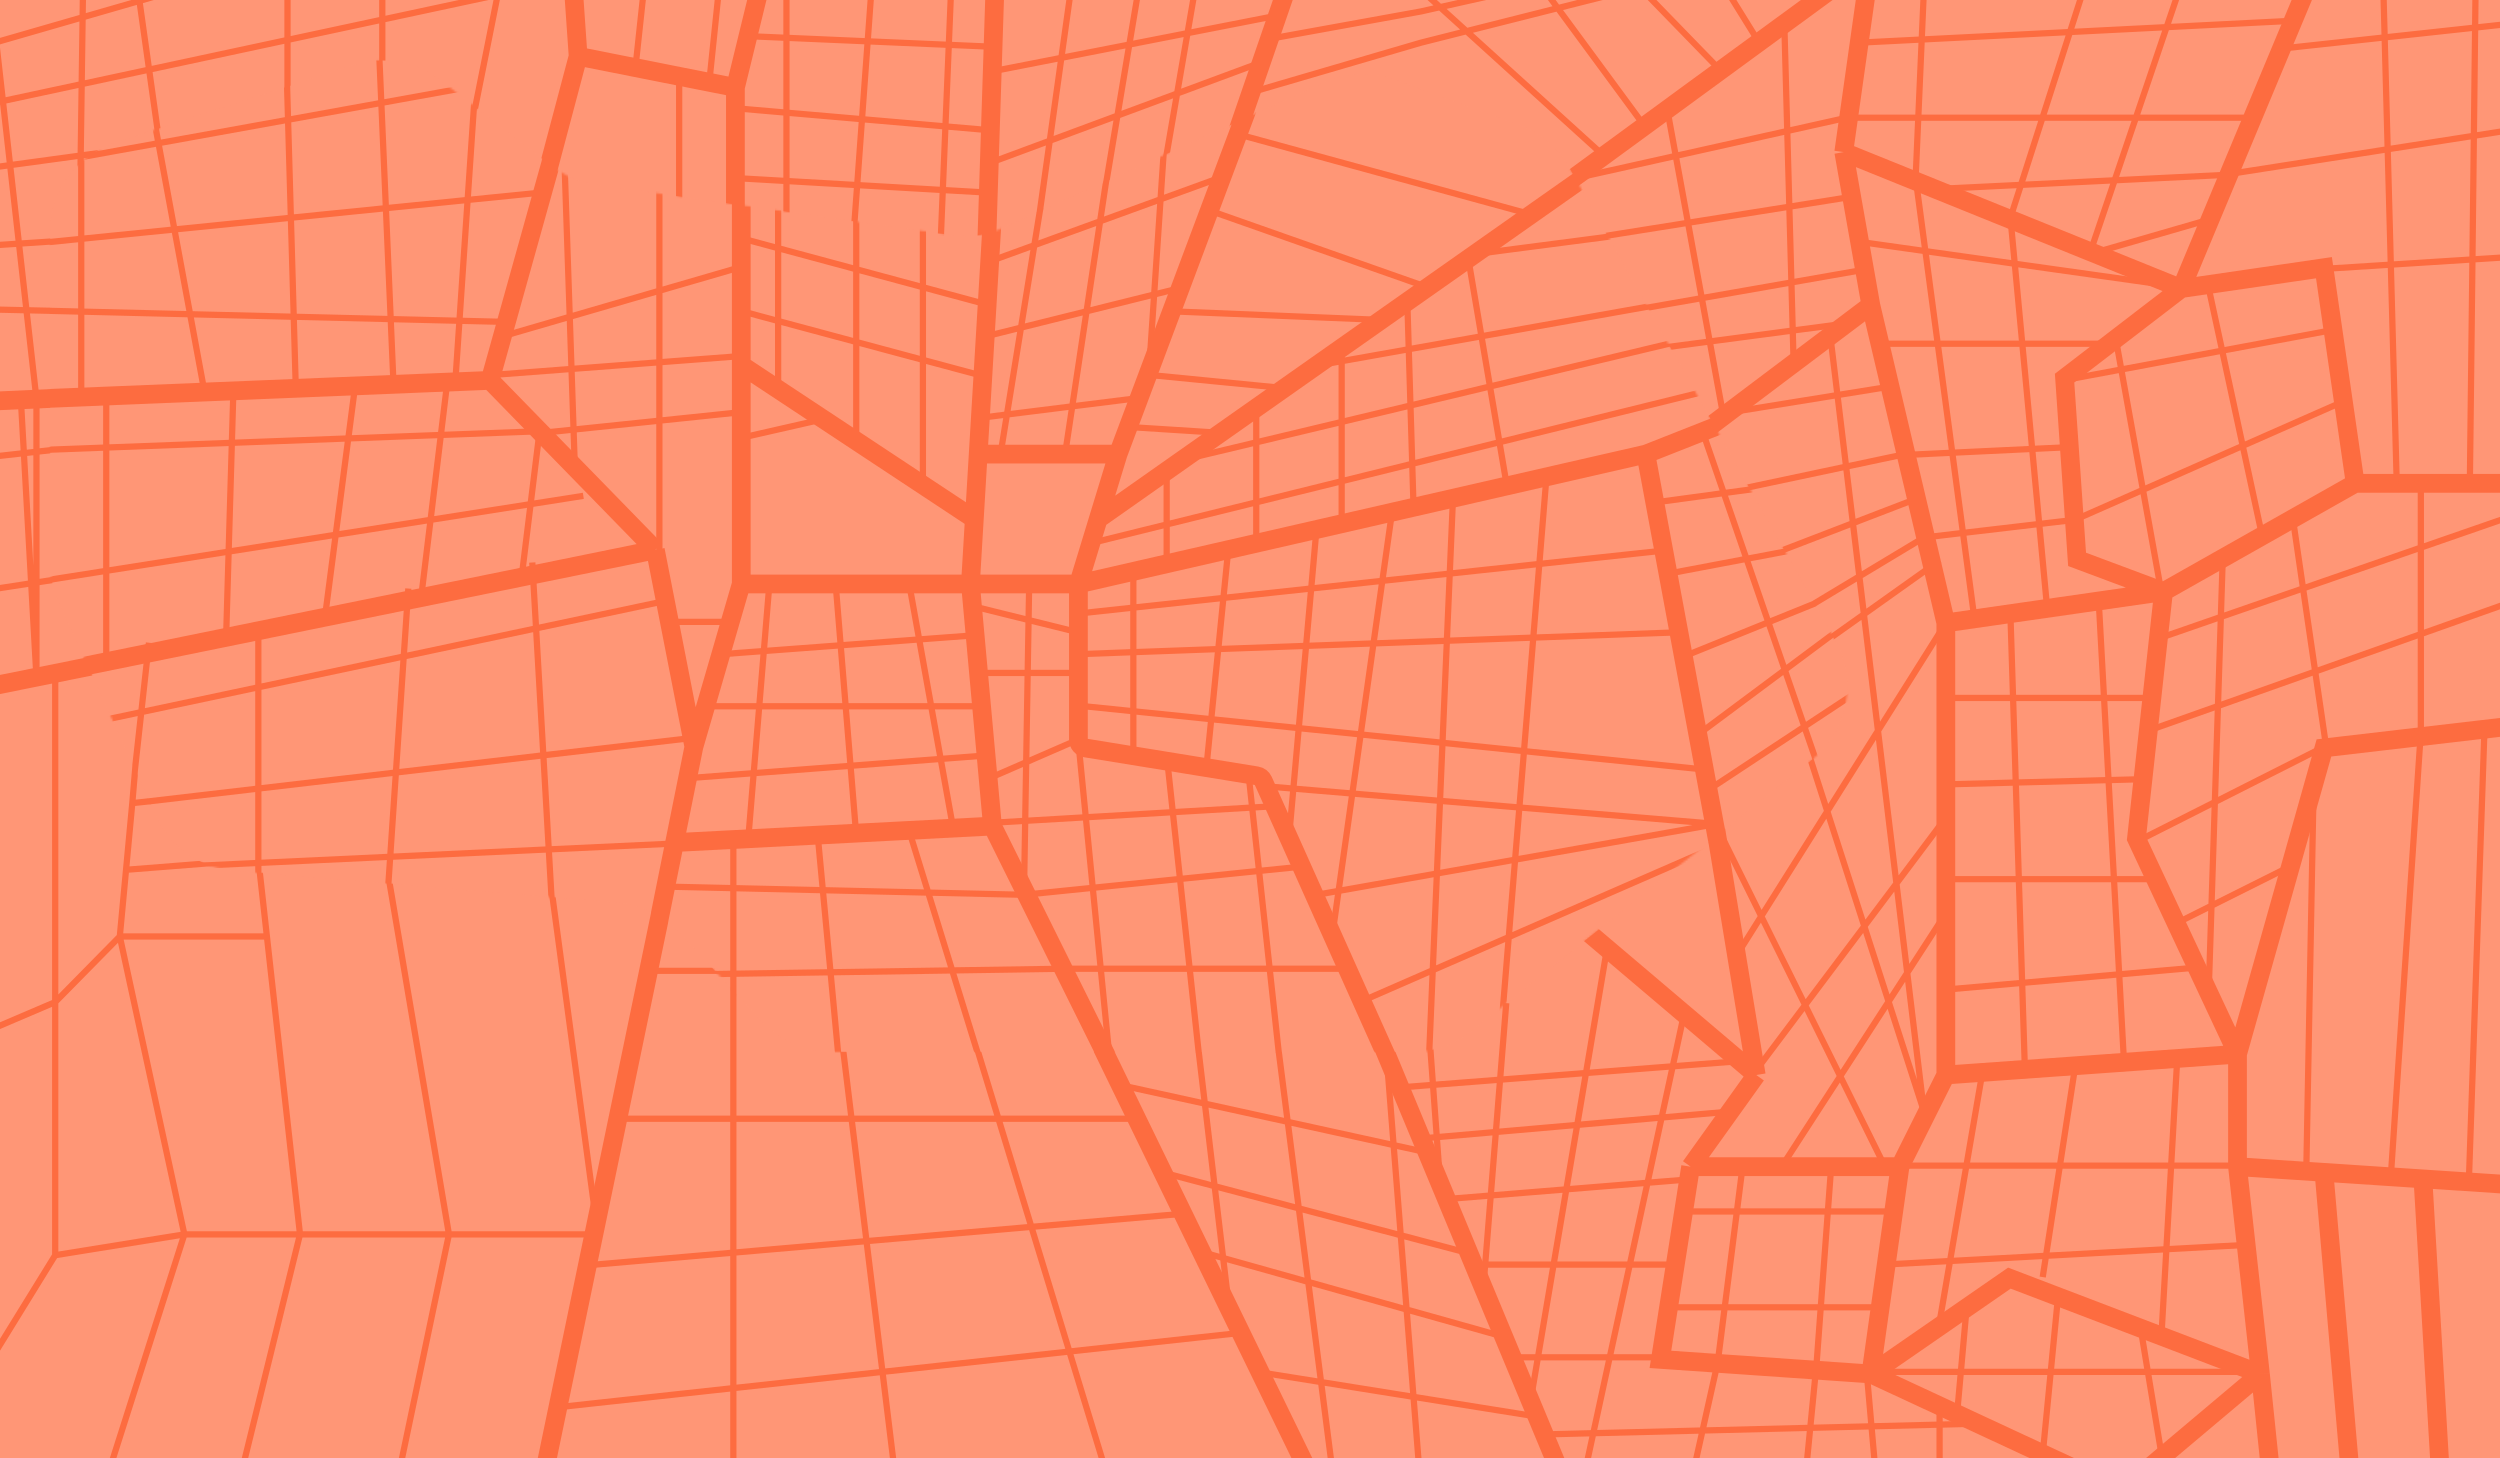 <?xml version="1.0" encoding="UTF-8"?> <svg xmlns="http://www.w3.org/2000/svg" width="1200" height="700" viewBox="0 0 1200 700" fill="none"><g clip-path="url(#clip0_1481_3342)"><rect width="1200" height="700" fill="#FF9676"></rect><path d="M352 404.5V715H430.5L392 400H437.5L533.5 715M309 466H470.5M292.5 537H547M280 607.5L569 582.5M267.5 675.5L598 639.5M573.5 489L589.5 624M613.5 502.5L639.5 705.5M666 512.5L682 715M538.5 521L686.5 553.5M557 562.5L703 601M577 601L723 642M603.5 658.5L738 680M686.5 502.5L691.5 571M723 481.5L712 618M771.5 454.5L735 670.5M808.5 486L760 710M812 710L824.5 654L836.5 559.5M866 715L872 654L879 559.5M896 658.5L901 715M931 675V710M742 688.5L944 683.5M723 651.5H799.5M706.5 607H804M695 575.5L812 566M682 546.5L831 533.5M671.5 522L833 509.5M804 581.5H910M799.5 627.5H901M931 634.5L951.5 515M980.5 613L996 512.5M1037.5 641L1045 509.5M912 559.5H1082.5M904.5 607L1079 597.5M944 627.5L939.5 677.5M988 621L980.5 698M1027.5 637.5L1037.5 698M904.5 658.5H1084.5M1107 563L1110.5 379.5M1147.5 566L1162 351.5V234.5M1192.5 351.5L1185 568.5M855.5 559.5L931 443M38.5 149.5L-28.5 148M38.5 115L-22 119M54.5 72.5L-52 87M-22 53.5L253 -5.5M-13 23.5L132.5 -18.5M38.5 91.5L40 -16.5M76.5 68.5L59 -56M138 57V-34.5M183.5 49.5V-16.5M227 57L248 -48M340.5 39L346 -14M305 32.5L310.5 -18.5M326 37V99M377.5 110.5V-23.5M409.5 115.5L419.5 -21.5M451 128.5L457 -16.5M353.5 52L475 62.5M353.5 85.5L475 92.5M362.5 17.5L478 22.5M475 34.5L613 7.5M473 79L606.5 29.5M498.5 106L519.5 -44M529.5 96.5L550 -26M558 85.5L578 -30.5M600 44.5L682 20.5L836.5 -18.5M607.5 19L682 5.5L789 -18.5M29.5 215.5L-42 223.5M31 277.5L-37 288M10 191.5L17.5 325V191.5L-6.5 -21.5M842 515L934 392.5M833 459.5L934 299M879 306L931 269M869.5 290.5L923.5 258L996 249.5L1123 193.5M852 265.5L923.5 238M836.5 234.5L912 218.5L996 214.5M904.5 186L827 198.5L800 51M879 165L923.5 533.5L818.5 207.5M904.5 559.5L824.5 397.5M934 335H1033M934 376.5L1029 374M934 422H1033M934 475L1053.5 464.5M965 295L972 515M1007.5 290.5L1019.5 509.5M1037.5 306L1213.5 245M1029 351.5L1218 284.5M1027.5 403L1116.5 358L1100 245M1045 443L1100 415.5M1067 265.5L1060 481.5M1037.5 284.5L1016 165H901M1060 137.5L1086 258M988 183L1116.5 159M1093.5 23.5L1218 10M1243 56.5L1067 84L934 90.5M1116.5 129L1226.5 122M1144 -5.5L1150.5 234.5M1188.5 -25L1185.5 234.5M892 20.5L1100 10M1081 56.5H886.5L756.5 85.5M1063.5 104.5L1003 122L1060 -46M892 116L1044.5 137.5M923.5 -5.5L919.5 85.5L948 299L982.5 290.5L965 104.5L1003 -14M769 113.5L888.5 94.5M786 148.5L894.5 129.5M793.5 167.5L892 154.5M861 176.5L856.5 12.5M769 74L672 -14M789 60L711 -46M827 35L759 -35M843.5 19L810 -35" stroke="#FD6C40" stroke-width="3"></path><path d="M236.5 181.5L277.5 27M236.5 181.5L273.133 273.5M236.5 181.5L-79 196M277.5 27L353 42M277.5 27L273.133 -35.5M353 42V138.5L571.5 128.5L618.5 -8L478 -19L472 167L478 398L632.5 715.5H730H752.5L626.5 412.5H721L843 516M353 42L369.5 -25.5M843 516L811.5 560M843 516L821 382.5M811.5 560L797 652.5L898 659.5M811.5 560H912M898 659.5L1018.5 715.5L1085 659.5M898 659.5L964.5 613.5L1085 659.5M898 659.5L912 560M1085 659.5L1092 727L1130.5 734.7M1085 659.5L1074 560M912 560L934 516M934 516L1074 506M934 516V299M1074 506V560M1074 506L1025.5 402.5L1038.5 284M1074 506L1115.5 359L1227 346V232H1130.5M1074 560L1115.5 562.736M1115.5 562.736L1130.5 734.7M1115.5 562.736L1163 565.868M1130.5 734.7L1173.5 743.3M1163 565.868L1210.5 569L1227 668.5L1187 746L1173.5 743.3M1163 565.868L1173.5 743.3M255.5 734.7L324.5 402.5L273.133 273.5M273.133 273.5L-34.5 335.5M934 299L898 146.5M934 299L1038.5 284M898 146.5L821 204.5M898 146.5L885 73M885 73L898 -19L747 91.5M885 73L1047 138.5M1047 138.5L991 181.5L997 268.5L1038.5 284M1047 138.5L1115.5 128.5L1130.5 232M1047 138.5L1115.5 -25.5M1038.5 284L1130.5 232" stroke="#FD6C40" stroke-width="9"></path><path d="M26.5 324V481M26.5 481L57.5 449.5M26.5 481L-18 500M26.5 481V602.5M325 324L254.5 351M57.5 449.5L88.5 592.5M57.5 449.5L60.5 417.5M57.5 449.5H128.111M69.5 315L63.5 385.5M26.5 602.5L88.5 592.5M26.5 602.5L-33 699M88.5 592.5H144M88.5 592.5L49 716.5M144 592.5L113.5 716.5M144 592.5H215.5M144 592.5L128.111 449.5M215.5 592.5H287L254.5 351M215.5 592.5L189.5 716.5M215.5 592.5L180.5 385.5M124 412.5L180.5 385.5M124 412.5L60.5 417.5M124 412.5L128.111 449.5M180.5 385.5L254.5 351M63.5 385.5L96.5 382M63.5 385.5L60.5 417.5" stroke="#FD6C40" stroke-width="3"></path><mask id="mask0_1481_3342" style="mask-type:alpha" maskUnits="userSpaceOnUse" x="24" y="28" width="863" height="477"><path d="M169.766 31.103L54.955 68.568C36.492 74.593 24 91.81 24 111.231V270.266C24 276.697 25.382 283.052 28.053 288.903L75.084 391.922C81.826 406.691 96.02 416.667 112.2 418.009L296.647 433.3C307.768 434.221 318.145 439.253 325.757 447.413L366.165 490.734C374.653 499.833 386.538 505 398.982 505H677.922C688.08 505 697.937 501.554 705.883 495.225L869.813 364.644C887.035 350.926 891.761 326.741 880.971 307.549L753.141 80.188C747.878 70.826 739.432 63.663 729.338 59.998L669.461 38.259C658.444 34.26 646.301 34.728 635.625 39.565L481.714 109.298C473.944 112.819 465.331 114.052 456.885 112.853L286.067 88.597C278.397 87.508 271.14 84.452 265.001 79.727L211.062 38.205C199.315 29.162 183.859 26.505 169.766 31.103Z" fill="#CF8EFF"></path></mask><g mask="url(#mask0_1481_3342)"><path d="M169.766 31.103L54.955 68.568C36.492 74.593 24 91.81 24 111.231V270.266C24 276.697 25.382 283.052 28.053 288.903L75.084 391.922C81.826 406.691 96.02 416.667 112.2 418.009L296.647 433.3C307.768 434.221 318.145 439.253 325.757 447.413L366.165 490.734C374.653 499.833 386.538 505 398.982 505H677.922C688.08 505 697.937 501.554 705.883 495.225L869.813 364.644C887.035 350.926 891.761 326.741 880.971 307.549L753.141 80.188C747.878 70.826 739.432 63.663 729.338 59.998L669.461 38.259C658.444 34.26 646.301 34.728 635.625 39.565L481.714 109.298C473.944 112.819 465.331 114.052 456.885 112.853L286.067 88.597C278.397 87.508 271.14 84.452 265.001 79.727L211.062 38.205C199.315 29.162 183.859 26.505 169.766 31.103Z" fill="#FF9676"></path><path d="M316.5 425.5L491.5 429.5M491.5 429.5L624.5 416M491.5 429.5L494 280.5M312 468L510 465H645.5M352 404.5V501M392.5 401L403 513M436 397.5L473 517.5M475 395L611.5 387M475 373.5L517.5 355L532.5 507M470 323H517.5M465 290.5L517.5 303.5M560 362.5L579.5 543.5M599.5 373.5L616.5 530M330.5 373.5L475 362.5M338.5 339H473M346.5 314L467 305M369.5 278L359 404.5M401 279L411 401M436 278L457.5 397.5M241 161.5L354.5 128.5M236 180L354.5 171M258 208L359 197.5M321 298.5H349.5M270.5 64.5L276 226.5M316.5 80.5V280.5M356.5 210L396 201M373.5 186.5V85.5M411 210V85.5M443 231.5V52M354.5 114L475 146.5M356.5 149.5L470 180M475 125.5L585 85.5M473 161.5L567.5 138M467 201L547 191M480 219.5L502.5 80.5M511 219.5L535 60M552 171L560 52M542.5 205L589.5 208M552 180L618.5 186.5M564 149.5L661.5 153.5M685.5 138L579 100.5M594.5 64.5L737 103.5M560 226.5V272M603 195.5V261.5M644 168V253M675.5 144.5L678.5 243.5M705 125.5L723 231.5M573 219.5L824 159.5M632 175.5L806 144.5L784.5 112L711.5 121.5M520.5 261.5L824 186.5M544 275.5V362.5M589.5 264.5L579 369M632 253L618.5 404.5M668 247L640 445.5M697.5 237.5L685.5 517.5M742.5 226.5L720 501M517.5 294.5L796.5 264.5M517.5 314L806 303.5M520.5 339L814.5 369M608.5 377.5L824 395.5L632 429.5M651.5 481.5L828 404.5M819.5 379.5L891.5 332M814.5 353L887 299M806 316L874 288.5M800 275.5L874 261.5M792 241.5L865.5 231.5M816.5 205L876 377.5" stroke="#FD6C40" stroke-width="3"></path><path d="M71.5 308.5L59 421.5M124 426.5V299M186 430.5L196 282.5M255.5 270L265 435.5M321.5 288L41 347.5M47 387.5L334 354M321.5 405L85.5 416" stroke="#FD6C40" stroke-width="3"></path><path d="M39 190V65M72.5 49.5L98.5 190M142 187L137.5 31M181.5 14L189 187M218.5 184L229.5 21.5M22 78.5L235 40M15.5 117L264 92M15.5 149L242.5 154.5" stroke="#FD6C40" stroke-width="3"></path><path d="M51 188.5V317L108.5 307L112 188.5L170.5 185L156 296L202 288L214.5 185H234.5L259 207M259 207L250.5 276M259 207L19.5 216M16 279.5L280 238" stroke="#FD6C40" stroke-width="3"></path><path d="M2 192.09L235.227 182.582M235.227 182.582L314.556 263.928M235.227 182.582L266.958 69.016M314.556 263.928L24.212 323.088M314.556 263.928L333.066 358.479M333.066 358.479L355.807 280.302M333.066 358.479L323.811 404.433M314.556 450.388L323.811 404.433M355.807 280.302H465.809M355.807 280.302V175.187M465.809 280.302L476.387 396.51M465.809 280.302H517.638M465.809 280.302L467.672 249.138M476.387 396.51L323.811 404.433M476.387 396.51L536.677 518M517.638 280.302V355.076C517.638 357.038 519.06 358.71 520.996 359.024L603.3 372.395C604.629 372.611 605.759 373.48 606.309 374.708L670.478 518M517.638 280.302L790 217.973M517.638 280.302L527.157 249.138M790 217.973L826 412M790 217.973L854.5 192.5M476.387 103.35L469.535 217.973M536.677 217.973H469.535M536.677 217.973L599.611 50M536.677 217.973L527.157 249.138M469.535 217.973L467.672 249.138M527.157 249.138L765.144 81.693M467.672 249.138L355.807 175.187M355.807 175.187V91.201" stroke="#FD6C40" stroke-width="9"></path></g></g><defs><clipPath id="clip0_1481_3342"><rect width="1200" height="700" fill="white"></rect></clipPath></defs></svg> 